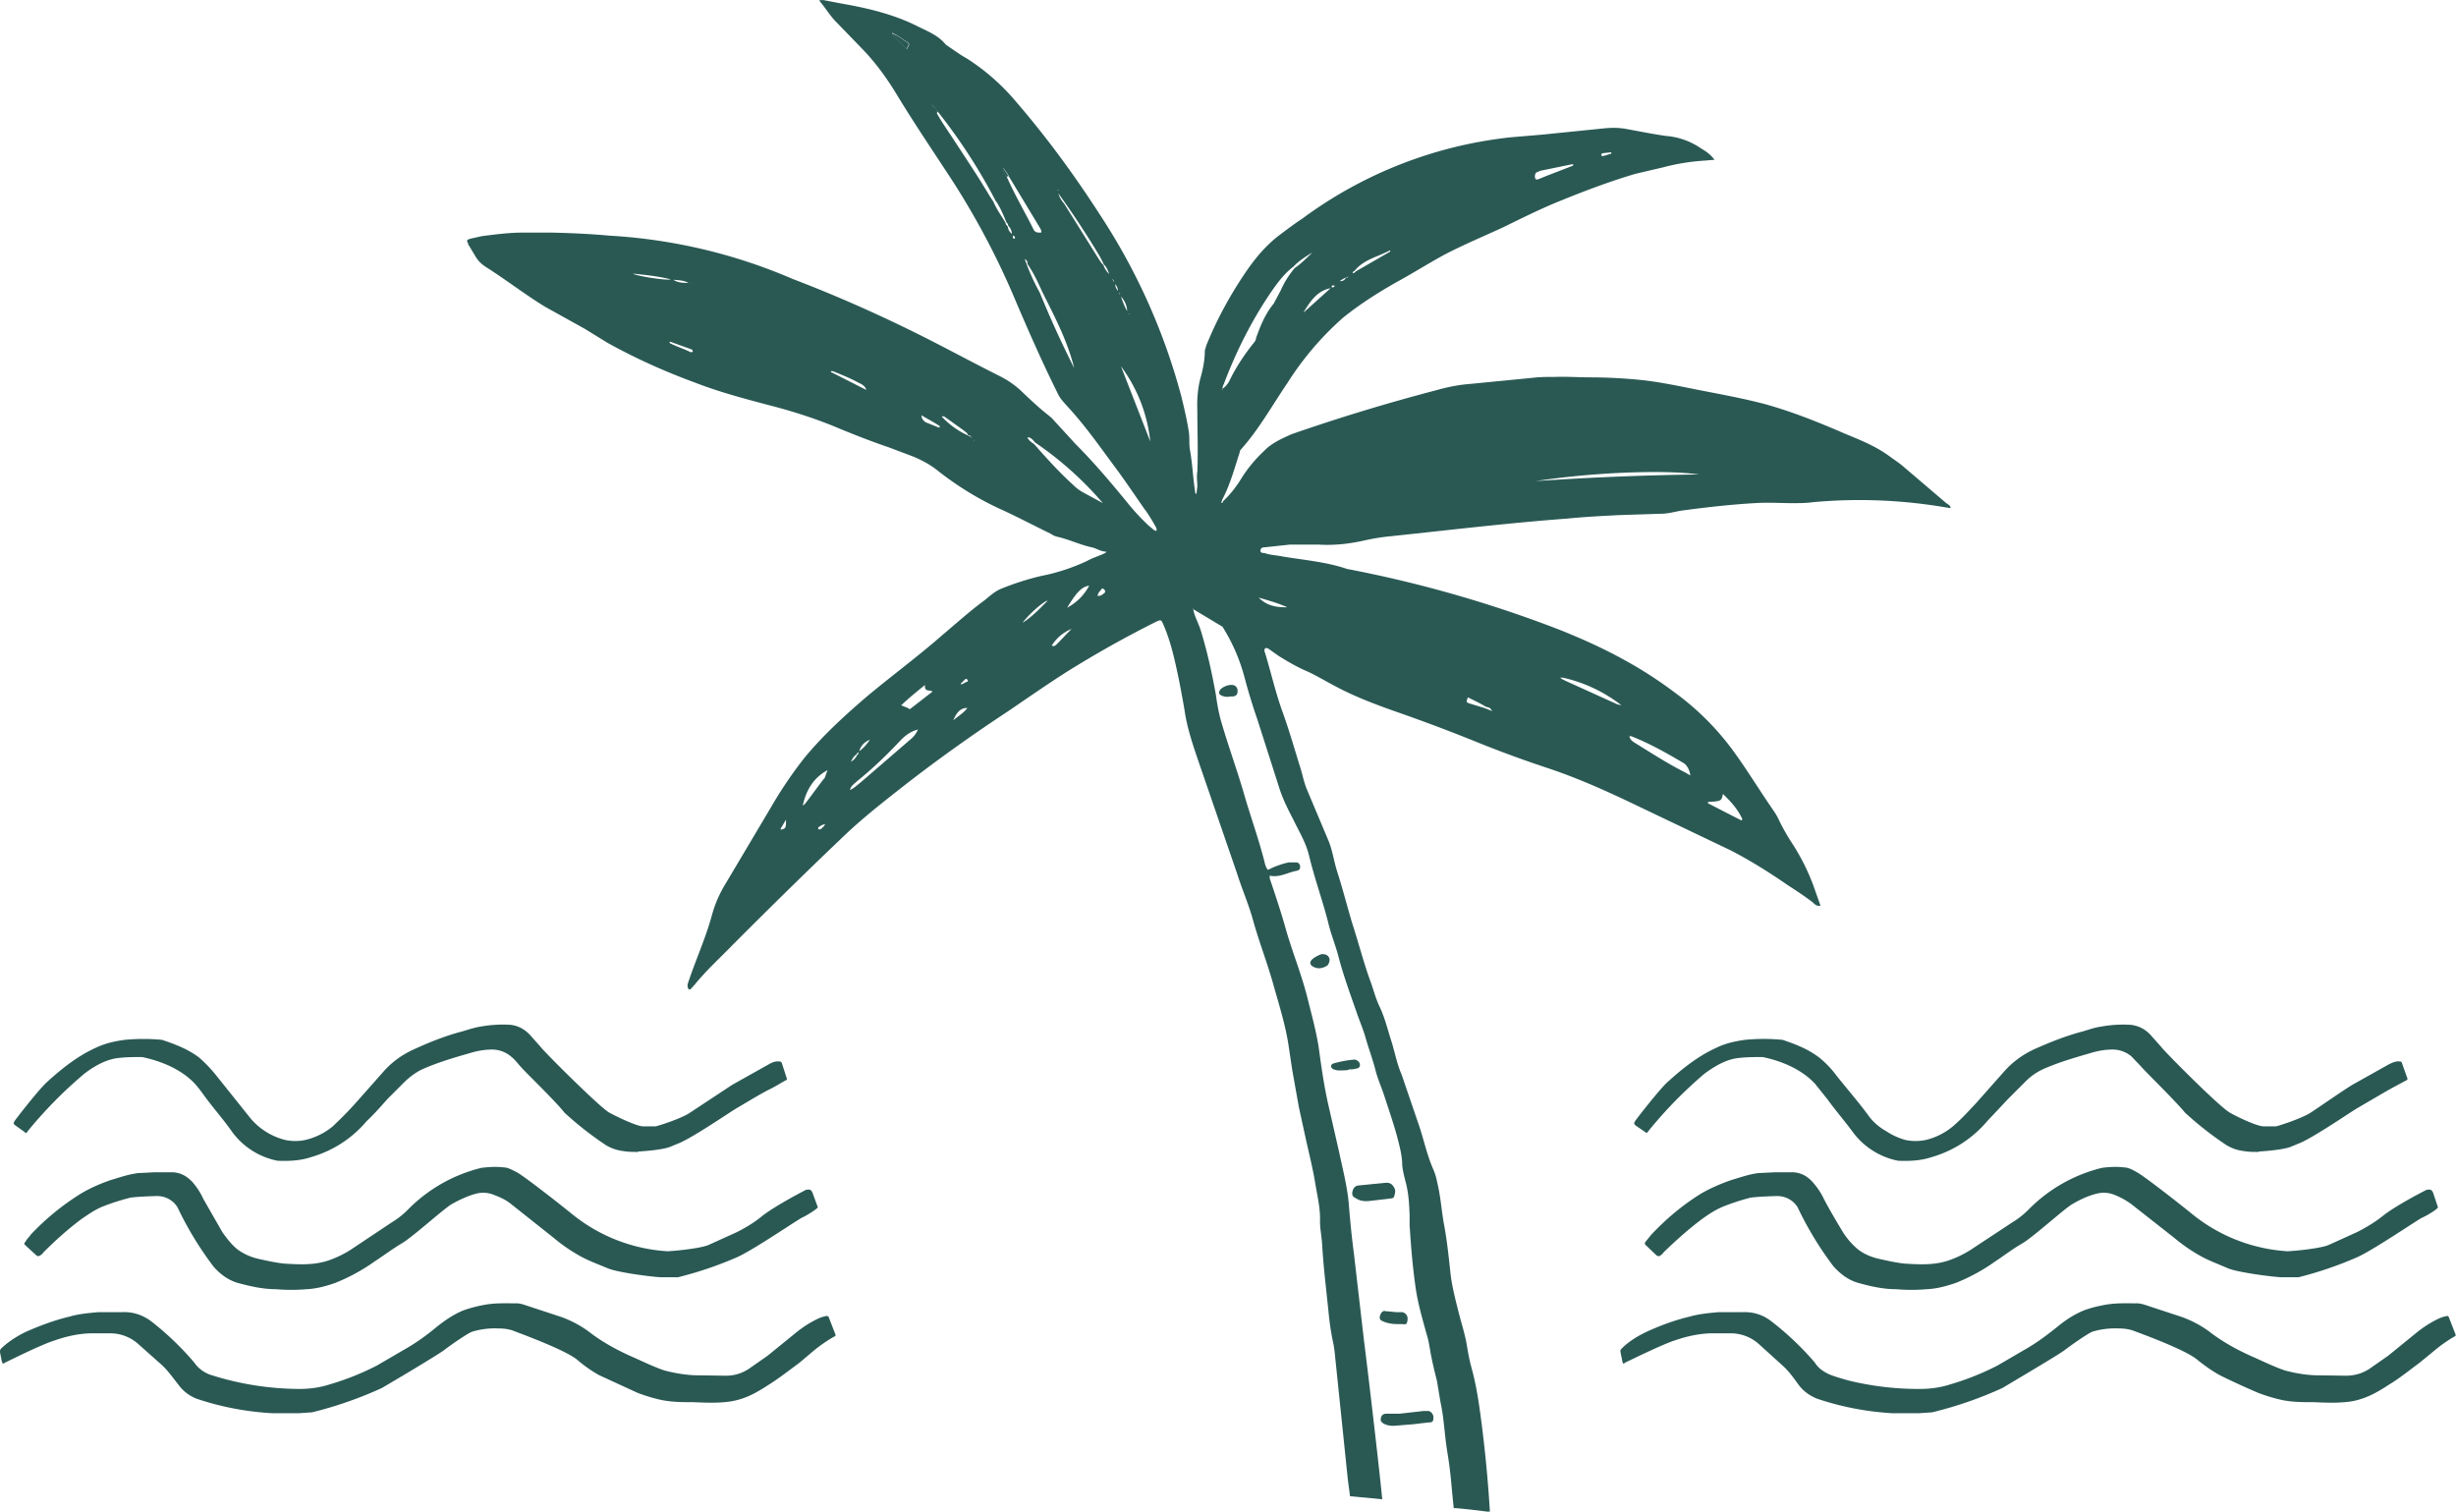 <svg id="uuid-e0eee5bd-302d-4859-b66b-6bfae04b8ee0" xmlns="http://www.w3.org/2000/svg" viewBox="0 0 556.5 342.5"><defs><style>.uuid-b580d2a9-9e8d-4f75-b7a7-5d6dbff6363d{fill:#2a5954;stroke-width:0}</style></defs><g id="uuid-c2de8fc2-6b8b-4462-81c1-066e430ceae7"><path class="uuid-b580d2a9-9e8d-4f75-b7a7-5d6dbff6363d" d="m310.8 268.3-3 .3c-.8.1-1.2.6-1.4 1.6 0 .8.1.9 1 1.4 1 .6 2 .6 3 .5l4.3-.5c.5-.1 1 0 1.2-.5.2-.7.4-1.4 0-2-.4-.8-1-1.2-2-1.1l-3.1.3ZM320.2 322.7l3.4-.4c1 0 1.2-.2 1.2-1.2 0-.6-.5-1.3-1.1-1.4h-1.2l-5.3.6h-3c-.8 0-1.2.4-1.3 1-.2.7.2 1 .7 1.3 1 .5 2 .5 2.9.4l3.7-.3ZM313.9 297c-.7 0-1 .5-1.2 1.1-.2.6 0 1 .5 1.2 1 .5 2.2.7 3.3.7h1c1.2.1 1.2.1 1.4-.7.2-1-.2-1.7-1.1-2h-1.5l-2-.2h-.5ZM305.6 242.3c.6 0 1.1 0 1.7-.2.8 0 1.1-.8.6-1.5-.4-.4-.8-.6-1.3-.5a24 24 0 0 0-4.6.9c-.6.4-.5.8 0 1.2 1 .5 2 .3 3 .3l.6-.1ZM299.4 216.2c-.6.2-1.4.6-2 1.1-.8.7-.6 1.4.3 1.8 1 .5 2 .3 3-.3.4-.3.7-1.2.5-1.7-.2-.6-.8-1-1.8-.9ZM278.8 157.8h.6c.6-.1 1-.4 1-1 .1-.8-.2-1.2-.7-1.5-1-.4-2.8.3-3.3 1.1-.3.6-.2.9.4 1.2a3 3 0 0 0 2 .2ZM202.2 7.8l.3.5 2.9 2.8c.7-1.2.7-1.2-.3-1.8-.9-.6-1.7-1.3-2.8-1.6ZM228 40h.5c-.3-.8-.9-1.4-1.3-2.1 0 .8.4 1.5.8 2.1ZM212.2 25.7l.3-.4c-.4-.6-.8-1.2-1.4-1.6a4 4 0 0 0 1 2ZM226.7 37.1v.2-.1ZM277 88.2l-.2.1v.1c.2 0 .1-.2.1-.3ZM196.4 88.4c.1 0 0 0 0 0ZM270.5 138h-.2c-.2 0 0 .1 0 .2l.2-.1ZM202 7.4c0 .2 0 .3.2.3 0-.2 0-.2-.2-.3ZM219.2 160.4l.2-.2h-.1v.2ZM197.2 167.5h.1-.1zM221.5 100.2h-.1.1zM192.6 179h-.1c0 .2 0 .1 0 0ZM202 7.5l-.1-.1h.1ZM210.8 23.3v-.1h-.1l.1.1z"/><path class="uuid-b580d2a9-9e8d-4f75-b7a7-5d6dbff6363d" d="m106 55.2 1.8 3c.6 1 1.4 1.7 2.3 2.3 4.6 2.9 8.8 6.2 13.4 9l9 5 5.2 3.2c6.3 3.5 13 6.5 19.8 9 6.2 2.4 12.6 4 19 5.7 4 1.1 8 2.4 12 4 4.3 1.8 8.6 3.5 13 5l5.3 2c2.2.9 4.2 2 6 3.5 4.4 3.4 9.1 6.3 14.2 8.6 3.7 1.7 7.3 3.6 11 5.4.5.3 1 .6 1.5.7 2.7.6 5.1 1.8 7.8 2.4 1.1.2 2.1 1 3.4 1-.2.4-.6.4-.9.6-1.2.5-2.4.9-3.5 1.5a44.2 44.2 0 0 1-10.4 3.4 61 61 0 0 0-9.3 3c-1.3.6-2.4 1.6-3.5 2.5-3.4 2.5-6.5 5.3-9.7 8-5.6 4.9-11.6 9.3-17.2 14-5 4.3-9.8 8.7-14 13.8a96 96 0 0 0-7.5 11.1l-10.4 17.5a27.2 27.2 0 0 0-3 7c-1.2 4.4-3 8.6-4.6 13l-.8 2.3c-.1.4-.2.8 0 1.1 0 .4.4.5.7.2l.8-.9c2.7-3.3 5.8-6.1 8.7-9.1 8-8 16.1-16 24.3-23.8 4.7-4.6 10-8.7 15.1-12.7 7.5-5.8 15.1-11.2 23-16.4 4.4-3 8.7-6 13.1-8.8 6.7-4.2 13.5-8 20.5-11.5 1-.4 1-.4 1.5.7 1 2.3 1.7 4.6 2.3 7 1 4.1 1.8 8.3 2.5 12.4.6 4.2 2 8.2 3.4 12.3l8.5 24.7c1.1 3.5 2.6 6.9 3.6 10.5 1.4 5.1 3.4 10.1 4.8 15.3 1.2 4.2 2.5 8.4 3.2 12.7l.9 6 1.5 8.4 1.7 7.8c.7 3.1 1.5 6.3 2 9.4.5 3 1.2 5.8 1.1 8.7 0 1.8.4 3.6.5 5.5.3 5.3 1 10.6 1.5 15.8a60 60 0 0 0 1.1 6.8l.2 1.4 3 29 .5 3.8 7.3.7c-.5-5.3-2.6-23.7-4.2-36.5l-2.2-19c-.5-3.8-.9-7.8-1.2-11.7-.4-4-1.4-7.8-2.2-11.6l-2.4-10.5c-1-4.4-1.6-8.7-2.2-13.1-.6-3.8-1.6-7.4-2.5-11-1.3-5.3-3.4-10.4-4.9-15.6-1.1-4-2.4-7.8-3.7-11.7v-.6c2.2.5 4-.7 6.1-1.1.5-.1.8-.3.8-.9 0-.5-.3-1-.9-1H292a19 19 0 0 0-4.7 1.7c-.6-.7-.7-1.6-.9-2.3-1.3-5-3-9.7-4.4-14.5-1.6-5.6-3.6-11-5.2-16.5-.6-2-1-4.2-1.3-6.4-.9-5-2-10-3.5-14.8-.5-1.5-1.3-2.9-1.6-4.4-.1 0-.2-.2-.1-.3l.2.2 6.5 3.9a41.3 41.3 0 0 1 5 11.5 132 132 0 0 0 2.9 9.5l4.8 15c.8 2.7 2 5.1 3.3 7.6 1.3 2.7 2.9 5.3 3.6 8.2 1.2 5 3 10 4.3 15 .6 2.7 1.7 5.3 2.4 8 1.1 4.2 2.6 8.3 4 12.3.7 2.1 1.6 4.1 2.2 6.3.7 2.4 1.6 4.8 2.2 7.2.5 1.9 1.3 3.7 1.9 5.5 1.1 3.4 2.3 6.8 3.2 10.3.4 1.6.8 3.2.9 4.8 0 1.7.5 3.4.9 5 .6 2.4.7 4.7.8 7v2.3c.3 4.9.7 9.7 1.4 14.5.5 3.4 1.5 6.8 2.4 10.1.4 1.2.6 2.4.8 3.5.4 2.5 1 4.9 1.6 7.3l.8 4.8c.8 3.6.9 7.3 1.5 11 .9 5.4.9 7.5 1.5 13 1.1 0 7.1.7 8.2.9a297 297 0 0 0-2.1-21.7c-.5-3.8-1.1-7.5-2.1-11.1-.5-1.8-.8-3.6-1.1-5.4-.4-2.2-1.1-4.4-1.7-6.7-.8-3.2-1.7-6.5-2-9.8-.4-3.7-.8-7.4-1.5-11-.5-3-.7-5.9-1.4-8.8-.2-1.1-.5-2.2-1-3.3-1.3-3-2-6.2-3-9.3l-4.1-12c-1-2.3-1.5-4.8-2.2-7.2-.9-2.7-1.5-5.4-2.7-8-1-2-1.5-4.2-2.3-6.3-1.5-4.2-2.6-8.5-4-12.8-1.2-4-2.2-8-3.5-12-.7-2.3-1-4.7-2-7l-4.8-11.4c-.7-1.7-1-3.5-1.6-5.3-1.3-4.2-2.5-8.4-4-12.5-1.5-4.2-2.5-8.6-3.8-12.9l-.2-.6c0-.2 0-.5.2-.6.2-.2.4 0 .6 0l2.4 1.7c2.1 1.3 4.3 2.6 6.7 3.6 2.1 1 4.1 2.2 6.2 3.3 4.3 2.3 8.8 4 13.3 5.6a399 399 0 0 1 18.4 6.9 263 263 0 0 0 16 5.9c6.7 2.2 13 5 19.3 8l22.4 10.7c4.5 2.3 8.8 5 13 7.9 2 1.3 4 2.6 5.8 4 .4.4.9.9 1.7.7l-1.7-4.8a48.9 48.9 0 0 0-4.9-9.6 44.7 44.7 0 0 1-3-5.4c-.5-1-1.1-1.8-1.7-2.7-2.6-3.8-5-7.7-7.7-11.5a60.6 60.6 0 0 0-13.9-14.2 93.8 93.8 0 0 0-11.6-7.5c-4.7-2.6-9.6-4.8-14.6-6.8a278.6 278.6 0 0 0-48.2-13.8c-4.7-1.6-9.7-2-14.5-2.8-1.4-.3-2.8-.3-4.2-.8-.3 0-.9 0-.9-.5 0-.7.6-.8 1-.8l5.6-.6h6.7c3.6.2 7-.2 10.5-1a47 47 0 0 1 5.7-.9c13.3-1.4 26.6-3 40-4 4-.4 8-.6 12-.8l9.3-.3c1.8 0 3.5-.6 5.3-.8 5.3-.7 10.6-1.3 15.9-1.6 2.9-.2 5.7 0 8.6 0 1.5 0 3 0 4.4-.2a116 116 0 0 1 30.5 1.2c.3 0 .6.2.9 0-.1-.5-.6-.7-1-1l-9.5-8.1c-1-.9-2.1-1.6-3.2-2.4-3.2-2.4-6.8-3.8-10.4-5.3-6-2.6-12-5-18.2-6.7-5-1.3-10-2.2-15.1-3.2-4-.8-7.8-1.6-11.8-2.1a115 115 0 0 0-12.4-.7c-2.7 0-5.4-.2-8.1-.1-1.7 0-3.4 0-5 .2L333 87c-2.6.2-5 .7-7.5 1.4a432.3 432.3 0 0 0-32.9 10c-2.2 1-4.5 2-6.2 3.8a31 31 0 0 0-5 6c-1.2 2-2.6 3.8-4.3 5.4 0 .2-.1.4-.3.3-.2-.1 0-.3.1-.4v-.2c1.8-3.4 2.8-7.1 4-10.8 0-.3.2-.6.4-.8 4-4.5 7-9.9 10.4-14.9a68.8 68.8 0 0 1 12.6-14.8c3.7-3 7.8-5.6 12-8 3.7-2 7.3-4.3 11-6.3 4.4-2.3 9-4.2 13.5-6.3 4.3-2.1 8.5-4.2 13-6 5.4-2.2 11-4.3 16.7-6l6.4-1.5c3-.8 6.1-1.3 9.2-1.5l2.4-.2c-.7-.9-1.5-1.6-2.3-2.1l-1.1-.7a16.2 16.2 0 0 0-7.6-2.6c-2.9-.4-5.8-1-8.6-1.5-1.9-.4-3.7-.4-5.6-.2l-13.8 1.4-7.1.6A96.7 96.7 0 0 0 295 49.6c-1.7 1.1-3.4 2.4-5 3.6-4 3-6.8 6.9-9.4 11-2.8 4.4-5.2 9-7.2 13.9l-.4 1.3c0 2.1-.4 4.2-1 6.3-.6 2.3-.8 4.8-.7 7.2 0 4.7.2 9.3 0 14-.2 1 0 2.2 0 3.3l-.2 1.7c-.3-.1-.3-.3-.3-.5-.5-3.2-.6-6.4-1.2-9.6-.2-1.4 0-3-.3-4.4-.4-2.5-1-5-1.6-7.5a140.6 140.6 0 0 0-18.5-41.3c-5.8-9-12.1-17.6-19.1-25.7a49 49 0 0 0-11.1-9.7c-1.3-.7-2.5-1.6-3.7-2.4l-1-.7c-1.7-2.1-4.1-3-6.5-4.2-5.2-2.6-10.9-4-16.6-5L187 .1a3 3 0 0 0-1.4 0c1.4 1.6 2.4 3.4 3.8 4.8l6 6.2c2.9 3 5.4 6.4 7.6 10 4.1 6.8 8.6 13.4 12.9 20a177 177 0 0 1 14.5 27.7c3 7 6 13.8 9.4 20.6.5 1 1.2 1.7 1.9 2.5 4 4.3 7.3 9 10.7 13.6 2.4 3.2 4.6 6.5 6.9 9.8 1 1.3 1.8 2.7 2.6 4.1.1.3.3.5.1.9-.6-.1-1-.7-1.5-1a50 50 0 0 1-5.2-5.6c-3.7-4.5-7.5-9-11.6-13.1l-5.4-5.9-.6-.5c-2.3-1.8-4.3-3.7-6.4-5.7-1.4-1.3-3-2.4-4.8-3.3-7-3.5-13.7-7.2-20.7-10.6-8.6-4.2-17.3-8-26.2-11.4a122.2 122.2 0 0 0-41.4-9.8c-4.4-.4-8.8-.6-13.2-.7h-6.6c-3 0-6.1.4-9.2.8l-2.7.6c-.8.3-.8.4-.4 1.1ZM202 7.3v.1Zm3.5 3.8-2.9-2.8-.3-.6c-.1 0-.2-.1-.2-.3l.3.2c1 .4 1.9 1.1 2.8 1.7 1 .6 1 .6.3 1.8Zm24 42.6v-.3c.3 0 .4.2.5.4l-.1.3c-.3 0-.4-.2-.4-.5Zm-18.6-30.5v.1Zm14.8 22.4c1 1.5 1.7 3.2 2.4 4.9.3.1.3.5.4.7.5.5.7 1 .8 1.8-.6-.5-.9-1-.9-1.6a2 2 0 0 1-.6-1c-.9-1.5-2-3-2.7-4.7l-.8-1.2c-2.6-4.4-5.5-8.7-8.3-13-1.3-2-2.6-3.8-3.7-5.8a4 4 0 0 1-1.1-2 126 126 0 0 1 14.5 22Zm1.1-8.4v.1-.2.1Zm9.1 15.5c-.6 0-1.3.1-1.7-.7-2-4-4.3-7.9-6.1-12-.5-.6-.8-1.3-.8-2 .4.6 1 1.2 1.3 2l.2.3 7 11.6c0 .2.3.4.1.8Zm.3 13.5c2.8 5.6 5.7 11.1 7.2 17.2a235 235 0 0 1-7.8-17.1 49 49 0 0 1-3.4-7.6c.6.3.6.7.6 1.1 1.4 2 2.4 4.2 3.4 6.4Zm3.6-23h-.1V43h.1Zm12 19.3A5.3 5.3 0 0 1 250 60c-.4-.3-.6-.7-.9-1.1l-3-4.8-5-8a6 6 0 0 1-1.3-2.3 204 204 0 0 1 8.5 12.8c.6 1 1.3 2.1 1.8 3.3.8.7 1 1.7 1.4 2.6Zm.6 1.2-.1.1-.1-.3-.2-.3c.1 0 .2.1.2.3.1 0 .2 0 .2.2Zm.9 2.2c-.4-.5-.6-1-.6-1.5q.6.7.6 1.5Zm.5.6v.1h-.2v-.1c.1-.1.2-.1.2 0Zm1.6 4c-.6-1.1-1-2.1-1.4-3.3a5 5 0 0 1 1.4 3.3Zm.5.6v.1h-.1V71Zm5 29.6L254 83a34.5 34.5 0 0 1 6.7 17.7Zm102-65.6c-.1-.3.2-.4.4-.4l1.8-.2v.3l-1.6.5c-.3 0-.6.2-.7-.2ZM348.3 39l.7-.3 6.8-1.4c.2 0 .5-.2.7 0 0 .3-.3.3-.5.4l-5.7 2.2-1.7.7c-.2 0-.5.2-.6 0-.4-.4-.2-1.5.3-1.6Zm-.3 70c13.1-2 29-2.6 37-1.5a663 663 0 0 0-37 1.5Zm39 73v-.3l1.6-.1c1.4-.2 1.5-.3 1.8-1.7 1.8 1.7 3.4 3.5 4.4 5.7l-.2.3-7.6-3.9Zm-17.8-15.2h.4c4.1 1.6 8 3.8 11.9 6.1.8.5 1.4 1.7 1.5 2.8l-1-.6c-4.2-2.1-8-4.6-11.9-7-.4-.3-.8-.7-.9-1.3Zm-15.6-13.3.8.1a33.6 33.6 0 0 1 13 6.2l-.9-.2-11.9-5.4c-.3-.2-1-.4-1-.7Zm-21 4.5c1.4.7 2.9 1.4 4.2 2.2.5 0 .9.2 1.3.9l-1.8-.7-3.3-1c-.8-.3-.8-.3-.4-1.4Zm-47.4-22.6c2.4.7 4.5 1.3 6.5 2.2-2.3 0-4.5-.2-6.5-2.2Zm21.3-73.6s0-.2.2-.3l.3-.2c2-2.5 5.2-3.1 8-4.6v.3l-7.8 4.5-.3.3c-.1 0-.3.2-.4 0Zm-2.9 1.9c.5-.5 2-1.1 1.9-1-.1.2-.3.2-.5.2-.3.5-.6.8-1.4.8Zm-1.5 1h.3c0 .2-.1.3-.3.4h-.3c-.2-.3.1-.4.3-.5Zm-6.7 6c1.5-2.4 3-4.8 6.1-5.4l-6 5.4ZM277 88.1c0-.6.3-1 .5-1.6 2.8-7.3 6.3-14.2 10.7-20.6 1.4-2 2.9-4 4.9-5.5 1.2-1.3 2.8-2.3 4.3-3.2-1.3 1.2-2.5 2.5-4 3.5a20.5 20.5 0 0 0-3.2 5.1l-1.6 3c-1.9 2.3-3 5-4 7.8 0 .5-.3.8-.6 1.2-2 2.5-3.8 5.2-5.3 8.2a5 5 0 0 1-1.7 2.1Zm-.1.2.1-.1v.2h-.1ZM176.9 188c0-.2 0-.4.2-.6l1-1.7c0 1.9 0 2-1.2 2.3Zm10.6-13.5-.6 1.7-.5.6-3.5 4.7c-.3.3-.4.7-1 1 .8-3.6 2.5-6.3 5.6-8Zm-.6 12.2v.2a4 4 0 0 1-1 1h-.5v-.4c.4-.3.8-.6 1.3-.7l.2-.1Zm.4-.3Zm5.3-7.4c.2-1 1-1.4 1.6-2 3.5-2.8 6.8-6 9.9-9.3 1-1 2.2-2 3.9-2.4a6 6 0 0 1-1.9 2.4l-11 9.5c-.9.7-1.6 1.4-2.5 1.8Zm-.1 0c0 .1 0 .1 0 0Zm2-8.2-.3.3c-.3.6-.6 1-1.4 1.5.4-.8.7-1.3 1.2-1.6l.2-.3c.1-.1.2-.3.3-.2.1.1 0 .2-.1.3Zm2.7-3.3c-.7 1-1.5 2-2.5 2.7a3.7 3.7 0 0 1 2.5-2.6Zm14.1-10.8-4.9 3.8c-.1.1-.4.3-.5 0l-1.7-.7c1.7-1.6 3.4-3 5.4-4.6-.2 1.7 1.1 1 1.7 1.5Zm4.7 6.5c.7-1.6 1.5-2.8 3.2-2.8-.8 1.1-2 1.8-3.2 2.8Zm3-8.7-1.2.6-.1-.2 1-1c.2-.2.4 0 .6.2 0 .1 0 .3-.2.4Zm.3 5.8Zm18-24.1c-1.7 1.7-3.5 3.6-5.6 4.9 1.5-2 4.6-4.7 5.6-5Zm5.5 6.3c-4.1 4.2-3.6 4-4.5 3.8a9.5 9.5 0 0 1 4.5-3.8Zm-1.2-4.8h.1Zm5.2-5c-1.2 2.2-2.8 3.8-5 5 1.7-2.8 3.1-4.8 5-5Zm3.3.8c.3.2.5.6.1.9-.4.3-.8.7-1.5.6.1-.7.5-1 .8-1.4.1-.2.4-.4.6-.1ZM232.7 99l.2.1c.8 0 1.2.7 1.7 1.2a77.9 77.9 0 0 1 15.3 13.7l-4.6-2.5a10 10 0 0 1-2.1-1.6c-3.2-2.9-6-6-8.9-9.3-.6-.4-1.2-.8-1.5-1.5V99Zm-11.4 1h.1-.1Zm-.6-.3h.1v.1h-.1Zm-.3-.4-.1-.2s.2 0 0 .2Zm-.4-.4.2.2c-.1 0-.2 0-.2-.2Zm-.6-.2c.3-.1.4 0 .6.2-.3 0-.4 0-.6-.2Zm-6-4.3c.3-.2.4 0 .6 0l4.2 3c.4.4 1 .6 1.2 1.3a19 19 0 0 1-6-4.3Zm-4.6-.3c1.5.9 2.9 1.6 4.2 2.5l-.2.3-3-1.2c-.5-.3-1-.8-1-1.6Zm-12.4-5.8s.1 0 0 0Zm-8-4.2h.3c2 .8 4 1.6 6 2.7.7.3 1.3.7 1.6 1.5l-.3-.1-7.5-3.8s-.3 0-.2-.3Zm-31.8-19.8c-.1-.2 0-.2 0-.1Zm-4.9 13.4.1-.3 5 1.8.2.4c-.1.2-.3.2-.5.2-1.6-.8-3.3-1.3-4.8-2.1Zm1-14.3c1.1.1 2.2.1 3.3.7-1.5 0-2.5-.1-3.4-.7Zm-9.3-1.4c3 .3 5.8.6 8.6 1.3-1.2.3-7.9-.8-8.6-1.3ZM517.1 289.4c-1.4 0-9.6-1-12.2-2-1.8-.8-3.7-1.5-5.5-2.4a37.5 37.5 0 0 1-6.7-4.5l-9.8-7.7a17 17 0 0 0-3.6-2 6.5 6.5 0 0 0-4-.4c-2.1.5-4 1.4-5.7 2.4-1.8 1-9 7.6-11.5 9-2.1 1.2-4 2.7-6 4a42.2 42.2 0 0 1-9 4.9c-2.1.7-4.2 1.3-6.5 1.4-2.3.2-4.7.2-7 0-3 0-6-.7-8.8-1.5-2.2-.7-3.8-2-5.3-3.6a76.4 76.4 0 0 1-8.2-13.5 5.4 5.4 0 0 0-4.5-2.5c-1.4 0-5.6.2-6.3.4a50 50 0 0 0-6.1 2c-1.7.7-3.2 1.7-4.6 2.7-3.1 2.3-6 4.9-8.8 7.6-.3.4-.6.7-1 .9-.3 0-.5 0-.7-.2l-2.3-2.2c-.4-.4-.4-.4-.1-.9l1.3-1.6c3.4-3.6 7.1-6.7 11.3-9.3 2.1-1.2 4.4-2.2 6.7-3 2-.6 4-1.3 6.1-1.6l4-.2h3.7c1.9 0 3.4.8 4.6 2.1a16 16 0 0 1 2.7 4c1.3 2.5 2.8 5 4.3 7.5.9 1.4 2 2.7 3.3 3.8 1.5 1.2 3.3 1.9 5.2 2.3 1.8.4 3.6.8 5.4 1 3.4.2 6.7.4 10-.7a24 24 0 0 0 5-2.4l9.4-6.2a19 19 0 0 0 3.8-3 35 35 0 0 1 16.6-9.4c1.6-.2 3.3-.3 4.9-.1 1.1 0 2.1.6 3 1.1 1.7.9 10.1 7.5 12.8 9.7a38 38 0 0 0 21.3 8.2c.7 0 7-.5 9.3-1.4l6.4-2.9c2-1 4-2.2 5.8-3.6 2.9-2.4 9.8-5.9 10-6 1-.2 1.3 0 1.6.9l1 3c.2.3-2.4 1.9-3.6 2.4-1.8 1-11.3 7.5-14.8 9a84 84 0 0 1-13.2 4.5H517ZM435 314.7c2.3 0 4.6-.3 6.8-1a61 61 0 0 0 10.8-4.3l6-3.5c2.7-1.5 5.1-3.3 7.6-5.3 1.8-1.5 3.8-2.8 6-3.7 1.6-.6 3.3-1 5-1.3 2.3-.4 4.6-.3 7-.3.8 0 1.7.3 2.6.6l7.6 2.5c2.2.8 4.3 1.9 6.2 3.3 3.2 2.5 6.8 4.4 10.5 6 2.2 1 4.3 2 6.6 2.8 2.2.6 4.5 1 6.8 1.1l7 .1c2 0 3.7-.5 5.3-1.5l4.3-3 6.4-5.2a25 25 0 0 1 5-3.2 8 8 0 0 1 1.8-.6c.3-.1.5 0 .6.3l1.4 3.6c.2.5.2.6-.3.8a34 34 0 0 0-4.5 3.2l-3.3 2.7c-2.3 1.7-4.5 3.5-7 5-2 1.3-4 2.5-6.3 3.2-1.2.4-2.4.6-3.7.7-2.3.2-4.6.1-6.9 0-2.6 0-5.2 0-7.7-.6-1.7-.4-3.3-.9-4.9-1.5-3-1.3-5.9-2.6-8.7-4-1.8-1-3.5-2.2-5.1-3.5-2.7-2.3-12.9-6-14.8-6.7a10 10 0 0 0-2.8-.4c-2-.1-4.1.1-6.1.7-.8.2-5.1 3.2-6.5 4.3-2 1.4-11.5 7-14 8.5a89 89 0 0 1-15.9 5.5l-3 .2h-6a65 65 0 0 1-17.1-3.3c-1.7-.7-3.1-1.7-4.2-3.2-1.1-1.5-2.2-3.1-3.7-4.4l-5.3-4.8a9.5 9.5 0 0 0-6.2-2.4h-4.8c-2.7.1-5.4.7-8 1.6-3.1 1-10.5 4.7-11.2 5-.5.4-.6.3-.7-.3l-.4-2c-.1-.4 0-.6.3-.9 1.6-1.6 3.6-2.8 5.7-3.8 3.1-1.4 6.3-2.6 9.7-3.4 2.1-.6 4.3-.8 6.5-1h5.4c2.5-.1 4.7.6 6.6 2.1a66.1 66.1 0 0 1 9.8 9.3c.8 1.3 2 2.1 3.3 2.7 1.5.6 3 1 4.4 1.4a66.7 66.7 0 0 0 16.1 1.9Z"/><path class="uuid-b580d2a9-9e8d-4f75-b7a7-5d6dbff6363d" d="M511.8 261c-1.2 0-2.3 0-3.4-.2a9.7 9.7 0 0 1-4-1.4 75.8 75.8 0 0 1-9.3-7.3c-2.2-2.7-9.2-9.5-10-10.5l-2.2-2.3a6.7 6.7 0 0 0-4.2-1.5c-1.7 0-3.4.3-5 .8-3.5 1-6.9 2-10.2 3.4-1.7.7-3.2 1.7-4.5 3l-4 4-4.7 5a25.8 25.8 0 0 1-12.7 8.2c-2.4.8-5 .9-7.5.8a16.8 16.8 0 0 1-10.2-6.4c-1.9-2.6-4-5-5.8-7.5l-2.8-3.5c-2-2.2-5.7-4.8-11.9-6.1-2 0-4 0-6.1.3-2.7.5-4.9 1.9-7 3.4a98.2 98.2 0 0 0-12.9 13.2c-.2.3-.3.4-.6.1l-2.2-1.5c-.4-.4-.4-.4-.1-1 .7-1 5.4-7 7.2-8.7 3.4-3.1 7-6 11.2-7.9 2-1 4.3-1.5 6.5-1.8a44.2 44.2 0 0 1 8.5 0c3 1 5.8 2.1 8.3 4 1.6 1.3 2.9 2.7 4 4.2 2.4 3 5 6 7.2 9 1 1.4 2.4 2.6 4 3.5a15 15 0 0 0 4.4 2c1.5.3 3 .3 4.5 0a15 15 0 0 0 6.2-3.1c2-1.7 3.6-3.5 5.3-5.3l6.2-7c2-2.3 4.4-4 7-5.2 3.6-1.6 7.1-3 10.9-4 1.4-.4 2.7-.9 4.2-1.1a28 28 0 0 1 6.7-.4c1.8.2 3.3 1 4.5 2.3l2.4 2.7c.7 1 12.7 13.1 15.4 14.8 1.1.7 6.2 3.2 7.8 3.2h2.8c.3 0 5.6-1.7 7.7-3 1-.6 7.3-5 9.6-6.4l8.2-4.6c.8-.4 1.6-.8 2.5-.7.4 0 .5.1.6.5l1.1 3.1c.2.4.1.6-.2.7l-3.9 2.1-7.2 4.2c-1.7 1-10.4 7-13.5 8.1l-1.7.7c-2 .7-6.7 1-7.1 1ZM150 289.4c-1.5 0-9.7-1-12.2-2-1.9-.8-3.8-1.5-5.6-2.4a37.5 37.5 0 0 1-6.7-4.5l-9.7-7.7c-1.1-.9-2.4-1.5-3.7-2a6.5 6.5 0 0 0-4-.4c-2 .5-3.9 1.4-5.7 2.4-1.8 1-9 7.6-11.5 9-2 1.2-4 2.7-6 4a42.2 42.2 0 0 1-9 4.9c-2 .7-4.2 1.3-6.4 1.4-2.4.2-4.7.2-7 0-3 0-6-.7-8.9-1.5-2.1-.7-3.8-2-5.2-3.6a76.4 76.4 0 0 1-8.2-13.5 5.4 5.4 0 0 0-4.6-2.5c-1.3 0-5.5.2-6.2.4a50 50 0 0 0-6.2 2c-1.7.7-3.1 1.7-4.6 2.7-3.1 2.3-6 4.9-8.7 7.6-.3.4-.6.7-1.1.9-.3 0-.4 0-.6-.2l-2.4-2.2c-.4-.4-.4-.4 0-.9.3-.6.8-1 1.2-1.6 3.4-3.6 7.2-6.7 11.4-9.3 2-1.2 4.3-2.2 6.6-3 2-.6 4-1.3 6.2-1.6l3.9-.2h3.7c2 0 3.4.8 4.7 2.1a16 16 0 0 1 2.6 4l4.3 7.5c1 1.4 2 2.7 3.3 3.8 1.6 1.2 3.3 1.9 5.2 2.3 1.8.4 3.6.8 5.5 1 3.3.2 6.7.4 10-.7a24 24 0 0 0 5-2.4l9.3-6.2a19 19 0 0 0 3.8-3 35 35 0 0 1 16.6-9.4c1.7-.2 3.3-.3 5-.1 1 0 2 .6 3 1.1 1.7.9 10.1 7.5 12.8 9.7a38 38 0 0 0 21.3 8.2c.7 0 7-.5 9.3-1.4l6.4-2.9c2-1 4-2.2 5.7-3.6 3-2.4 9.8-5.9 10-6 1-.2 1.3 0 1.6.9l1.1 3c.1.3-2.5 1.9-3.6 2.4-1.8 1-11.3 7.5-14.8 9a84 84 0 0 1-13.3 4.5H150ZM67.8 314.7c2.4 0 4.6-.3 6.8-1a61 61 0 0 0 10.8-4.3l6-3.5c2.7-1.5 5.2-3.3 7.6-5.3 1.9-1.5 3.8-2.8 6-3.7 1.7-.6 3.3-1 5-1.3 2.3-.4 4.6-.3 7-.3.9 0 1.7.3 2.6.6l7.6 2.5c2.2.8 4.3 1.9 6.2 3.3 3.2 2.5 6.8 4.4 10.5 6 2.2 1 4.3 2 6.6 2.8 2.3.6 4.6 1 6.9 1.1l7 .1c2 0 3.6-.5 5.2-1.5l4.3-3 6.4-5.2a25 25 0 0 1 5-3.2 8 8 0 0 1 1.8-.6c.3-.1.6 0 .7.3l1.4 3.6c.2.5.2.6-.3.8a34 34 0 0 0-4.6 3.2l-3.2 2.7c-2.3 1.7-4.6 3.5-7 5-2 1.3-4 2.5-6.3 3.2-1.3.4-2.5.6-3.7.7-2.3.2-4.6.1-7 0-2.5 0-5.1 0-7.7-.6-1.7-.4-3.3-.9-4.9-1.5l-8.7-4c-1.8-1-3.5-2.2-5-3.5-2.8-2.3-13-6-14.8-6.7a10 10 0 0 0-2.9-.4c-2-.1-4 .1-6 .7-.9.2-5.2 3.2-6.6 4.3-2 1.4-11.4 7-14 8.5a89 89 0 0 1-15.8 5.5l-3 .2h-6a65 65 0 0 1-17.2-3.3c-1.7-.7-3-1.7-4.1-3.2-1.2-1.5-2.3-3.1-3.7-4.4l-5.4-4.8a9.5 9.5 0 0 0-6.1-2.4h-4.8c-2.8.1-5.4.7-8 1.6-3.2 1-10.5 4.7-11.2 5-.6.4-.6.3-.8-.3l-.4-2c0-.4 0-.6.3-.9 1.7-1.6 3.6-2.8 5.7-3.8 3.2-1.4 6.4-2.6 9.8-3.4 2-.6 4.3-.8 6.5-1h5.4c2.4-.1 4.6.6 6.6 2.1a66.1 66.1 0 0 1 9.7 9.3c.9 1.3 2 2.1 3.4 2.7a66.7 66.7 0 0 0 20.5 3.3ZM144.6 261c-1.1 0-2.3 0-3.4-.2a9.7 9.7 0 0 1-4-1.4 75.8 75.8 0 0 1-9.3-7.3c-2.1-2.7-9.2-9.5-10-10.5-.7-.8-1.3-1.6-2.2-2.3a6.7 6.7 0 0 0-4.1-1.5c-1.8 0-3.5.3-5.1.8-3.5 1-6.9 2-10.2 3.4-1.7.7-3.1 1.7-4.5 3l-4 4c-1.5 1.7-3 3.4-4.7 5a25.8 25.8 0 0 1-12.7 8.2c-2.4.8-5 .9-7.5.8a16.8 16.8 0 0 1-10.2-6.4c-1.8-2.6-3.9-5-5.8-7.5-.9-1.2-1.7-2.4-2.7-3.5-2-2.2-5.8-4.8-12-6.1-2 0-4 0-6 .3-2.7.5-5 1.9-7 3.4a98.2 98.2 0 0 0-13 13.2c-.1.3-.3.4-.6.1L3.5 255c-.5-.4-.5-.4-.2-1 .7-1 5.4-7 7.2-8.7 3.4-3.1 7-6 11.2-7.9 2.1-1 4.3-1.5 6.6-1.8a44.2 44.2 0 0 1 8.4 0c3 1 5.9 2.1 8.4 4 1.5 1.3 2.8 2.7 4 4.2l7.2 9a15 15 0 0 0 8.4 5.5c1.4.3 3 .3 4.4 0a15 15 0 0 0 6.3-3.1c1.8-1.7 3.6-3.5 5.2-5.3l6.2-7c2-2.3 4.4-4 7.1-5.2 3.5-1.6 7-3 10.8-4 1.4-.4 2.8-.9 4.2-1.1a28 28 0 0 1 6.8-.4c1.7.2 3.2 1 4.4 2.3l2.4 2.7c.7 1 12.8 13.1 15.4 14.8 1.2.7 6.3 3.2 7.8 3.2h2.8c.4 0 5.7-1.7 7.7-3l9.7-6.4 8.2-4.6c.7-.4 1.5-.8 2.4-.7.4 0 .6.1.7.5l1 3.1c.2.4.1.6-.2.7-1.3.7-2.5 1.5-3.8 2.1-2.5 1.3-4.9 2.8-7.3 4.2-1.7 1-10.4 7-13.5 8.1l-1.7.7c-1.9.7-6.7 1-7.1 1Z"/></g></svg>